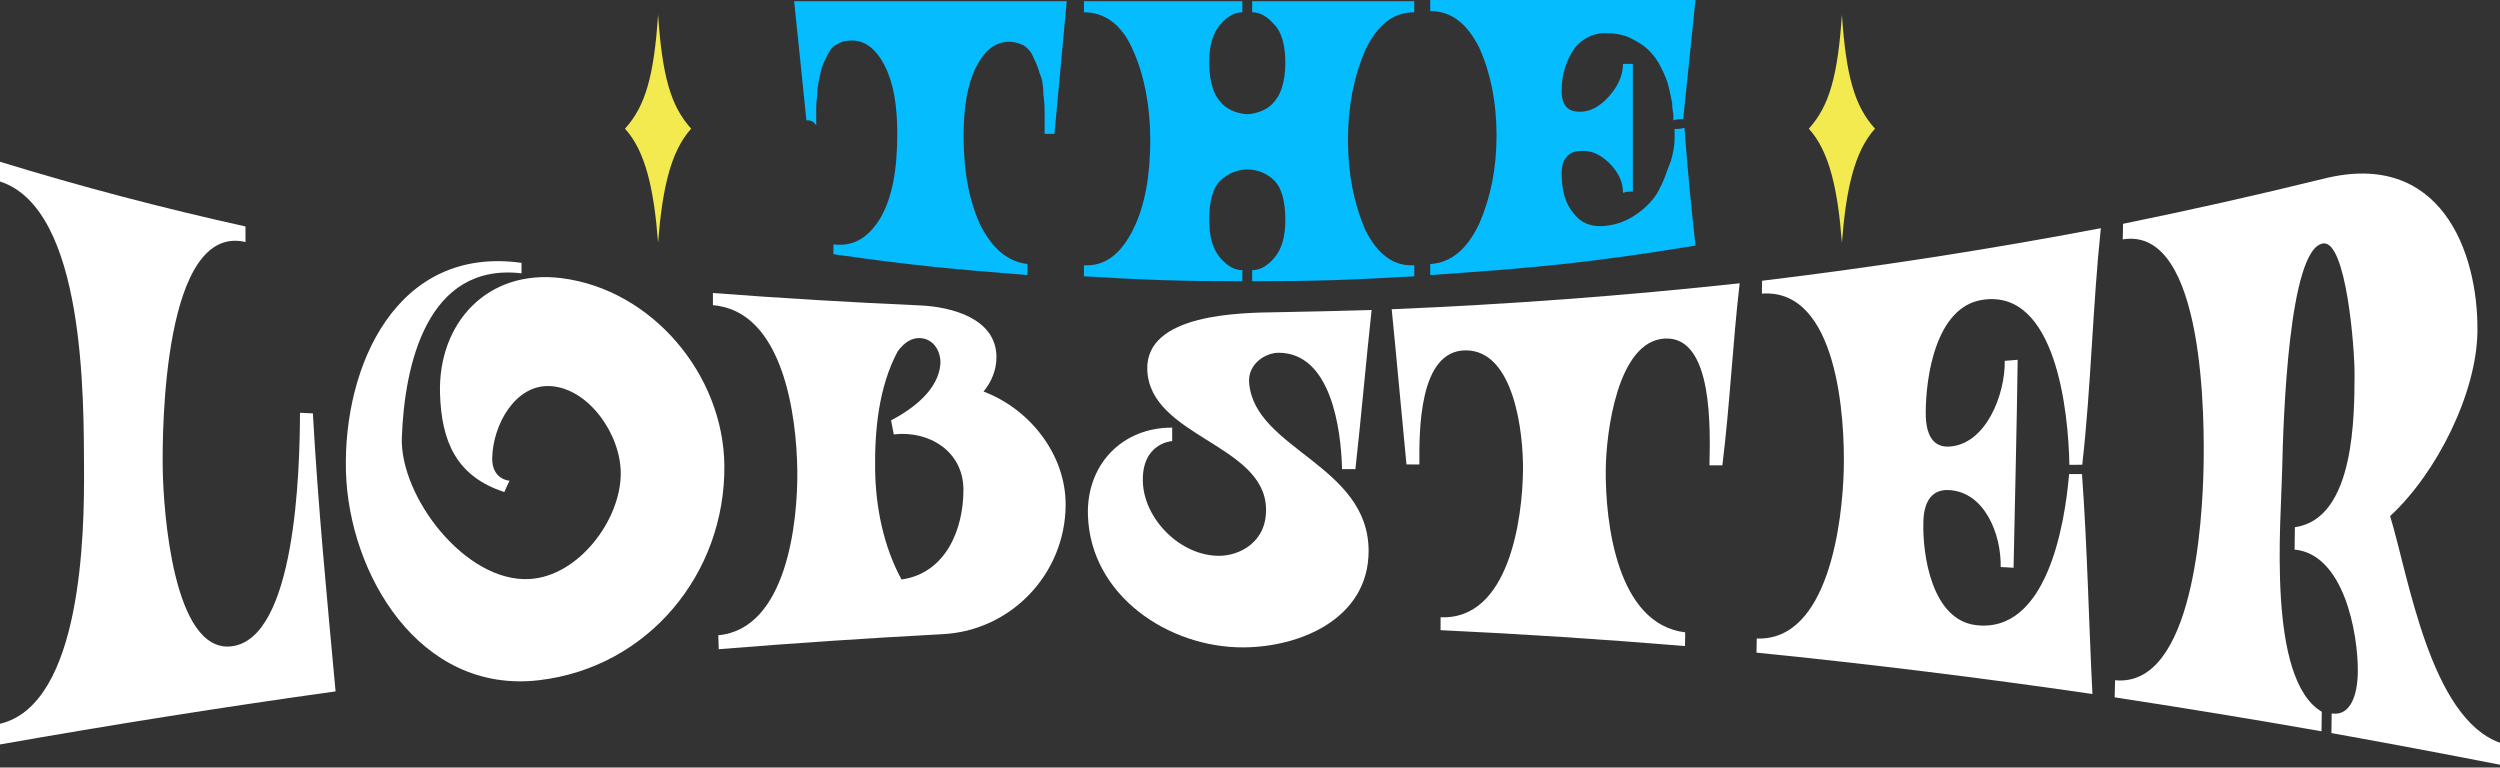 <svg width="342" height="105" viewBox="0 0 342 105" fill="none" xmlns="http://www.w3.org/2000/svg">
<rect x="0" y="0" width="342" height="105" fill="#333333" stroke="none"/>
<g clip-path="url(#clip0_1452_10617)">
<path d="M0 101.84C0 100.789 0 100.219 0 99.016C11.251 96.326 11.545 72.761 11.496 64.147C11.444 54.699 11.712 28.631 0 24.827C0 23.642 0 23.094 0 22.129C11.085 25.538 22.262 28.471 33.58 30.978C33.584 31.738 33.584 32.17 33.584 33.105C22.418 30.516 22.169 58.443 22.262 64.192C22.354 69.885 23.694 89.251 31.602 88.424C40.478 87.492 41.017 64.162 41.039 56.469C41.744 56.502 42.096 56.521 42.801 56.551C43.507 69.229 44.742 81.937 45.907 94.582C30.559 96.721 15.263 99.15 0 101.84Z" fill="white"/>
<path d="M84.92 64.706C84.89 59.345 80.486 53.105 75.279 52.818C70.477 52.553 67.423 58.149 67.334 62.653C67.275 65.634 69.709 65.764 69.709 65.764C69.423 66.338 69.279 66.647 68.993 67.31C62.336 65.153 60.387 60.261 60.194 53.842C59.909 44.241 66.618 36.764 76.827 38.053C89.21 39.618 98.958 51.253 99.092 63.641C99.252 78.48 88.638 91.348 73.661 93.062C57.359 94.925 47.7 78.499 47.325 64.468C46.939 50.02 54.268 33.567 71.342 35.959C71.346 36.455 71.346 36.745 71.346 37.39C58.428 35.885 55.333 49.882 54.973 59.84C54.68 67.921 63.664 79.728 72.466 79.21C79.179 78.815 84.957 71.077 84.92 64.706Z" fill="white"/>
<path d="M98.324 88.811C98.298 88.081 98.287 87.697 98.261 86.904C107.639 86.039 109.171 71.353 109.071 64.278C108.967 56.927 107.167 42.535 97.53 41.752C97.53 41.041 97.526 40.702 97.526 40.083C106.956 40.806 116.389 41.361 125.837 41.779C130.179 41.968 136.175 43.548 136.313 48.686C136.361 50.549 135.645 52.221 134.55 53.566C140.873 55.94 145.82 62.191 145.779 69.091C145.727 78.513 138.313 86.296 128.924 86.755C118.716 87.299 108.518 87.984 98.324 88.811ZM123.328 79.277C129.355 78.417 131.804 72.474 131.797 66.99C131.789 61.703 127.047 58.864 122.267 59.427C122.118 58.678 122.048 58.291 121.9 57.501C125.006 55.888 128.412 53.231 128.646 49.763C128.742 48.365 127.911 46.328 125.844 46.249C124.75 46.208 123.714 46.808 122.801 48.075C120.185 52.952 119.643 58.95 119.718 64.263C119.788 69.311 120.838 74.706 123.328 79.277Z" fill="white"/>
<path d="M187.638 42.404C186.855 49.658 186.224 56.927 185.419 64.181C184.688 64.177 184.324 64.177 183.593 64.173C183.459 58.618 182.06 48.25 174.895 48.257C173.158 48.257 170.683 49.755 170.88 52.344C171.57 61.469 187.256 63.581 187.226 75.406C187.2 84.583 177.967 88.524 170.089 88.562C159.851 88.606 149.197 81.472 148.829 70.526C148.596 63.615 153.453 58.477 160.355 58.499C160.355 59.241 160.355 59.609 160.355 60.34C160.355 60.34 156.147 60.578 156.344 65.962C156.529 71.017 161.484 76.096 166.868 76.036C169.395 76.01 173.358 74.307 173.191 69.479C172.887 60.746 157.261 59.699 156.949 50.586C156.685 42.904 169.659 42.784 174.776 42.71C179.062 42.635 183.348 42.535 187.638 42.404Z" fill="white"/>
<path d="M190.384 42.304C206.296 41.644 222.153 40.467 237.987 38.753C237.026 47.035 236.644 55.381 235.62 63.656C234.915 63.656 234.562 63.656 233.853 63.656C233.95 58.868 234.41 45.97 227.753 46.313C221.232 46.648 219.711 59.289 219.666 64.255C219.603 71.506 221.199 85.38 230.536 86.505C230.525 87.287 230.517 87.664 230.506 88.383C219.37 87.459 208.229 86.732 197.067 86.207C197.071 85.514 197.071 85.16 197.075 84.437C206.448 84.851 208.293 70.883 208.348 64.237C208.389 59.274 207.172 47.904 200.496 47.93C194.08 47.952 194.139 59.017 194.173 63.54C193.468 63.536 193.115 63.536 192.406 63.533C191.712 56.458 191.093 49.379 190.384 42.304Z" fill="white"/>
<path d="M240.288 89.281C240.303 88.547 240.31 88.159 240.325 87.351C250.166 87.716 252.044 71.323 252.226 64.281C252.408 57.262 251.402 39.416 241.027 40.165C241.038 39.409 241.041 39.055 241.053 38.407C256.59 36.529 272.02 34.145 287.394 31.216C286.262 41.98 286.069 52.825 284.852 63.577C284.147 63.581 283.795 63.581 283.09 63.585C282.975 56.584 281.327 39.39 271.137 41.026C264.858 42.032 263.444 51.424 263.44 56.491C263.437 60.001 264.799 61.2 266.654 61.092C271.679 60.798 274.324 53.969 274.25 49.364C274.955 49.304 275.312 49.275 276.017 49.219C275.89 58.704 275.646 68.182 275.456 77.668C274.751 77.627 274.399 77.608 273.694 77.567C273.794 73.126 271.504 67.206 266.506 67.038C264.498 66.971 263.225 68.32 263.121 71.252C262.958 76.017 264.32 84.799 270.313 85.518C279.954 86.676 282.466 71.912 283.052 64.848C283.758 64.848 284.11 64.848 284.815 64.848C285.546 74.859 285.739 84.914 286.244 94.94C270.962 92.719 255.655 90.819 240.288 89.281Z" fill="white"/>
<path d="M342 101.613C342 102.898 342 103.505 342 104.615C334.323 103.114 326.637 101.668 318.937 100.283C318.952 99.288 318.959 98.748 318.974 97.596C321.375 97.995 322.54 95.417 322.552 91.754C322.566 86.632 320.663 75.831 313.901 75.183C313.92 73.909 313.927 73.29 313.942 72.117C322.195 70.973 322.073 56.655 322.103 51.227C322.121 47.445 320.934 32.897 317.816 33.303C313.096 33.914 312.347 57.341 312.202 64.192C312.05 71.405 310.083 92.898 317.62 97.373C317.605 98.513 317.598 99.053 317.583 100.04C308.164 98.39 298.739 96.84 289.287 95.394C289.309 94.523 289.321 94.053 289.343 93.058C300.141 94.109 301.281 70.842 301.44 64.222C301.589 58.108 301.745 30.888 290.393 32.748C290.408 31.809 290.419 31.377 290.434 30.616C299.637 28.739 308.784 26.682 317.906 24.439C333.784 20.471 339.032 34.286 338.913 45.337C338.82 53.708 333.399 64.673 326.968 70.6C329.469 78.748 332.426 98.192 342 101.613Z" fill="white"/>
</g>
<path d="M90.026 33.194C89.46 25.918 88.329 20.721 85.5 17.603C88.329 14.485 89.46 10.327 90.026 2.012C90.592 10.327 91.724 14.485 94.553 17.603C91.724 20.721 90.592 25.918 90.026 33.194Z" fill="#F3EA4F"/>
<path d="M251.974 33.194C251.408 25.918 250.276 20.721 247.447 17.603C250.276 14.485 251.408 10.327 251.974 2.012C252.539 10.327 253.671 14.485 256.5 17.603C253.671 20.721 252.539 25.918 251.974 33.194Z" fill="#F3EA4F"/>
<path d="M110.316 16.463C109.644 9.912 109.308 6.552 108.636 0.168C123.587 0.168 130.979 0.168 145.93 0.168C145.258 7.392 144.922 11.088 144.25 18.311C143.746 18.311 143.41 18.311 142.906 18.311C142.906 17.135 142.906 16.296 142.906 15.623C142.906 14.951 142.906 14.111 142.738 12.936C142.738 11.76 142.57 10.752 142.234 10.08C142.066 9.408 141.73 8.568 141.394 7.896C141.058 7.056 140.554 6.552 140.05 6.216C139.378 5.88 138.706 5.712 138.034 5.712C136.187 5.712 134.675 6.888 133.499 9.24C132.323 11.592 131.819 14.784 131.819 18.647C131.819 23.687 132.659 27.719 134.171 30.911C135.851 34.103 137.866 35.783 140.554 36.119C140.554 36.791 140.554 37.127 140.554 37.63C129.971 36.791 124.595 36.287 114.012 34.775C114.012 34.271 114.012 33.935 114.012 33.431C116.699 33.767 118.715 32.591 120.395 29.903C122.075 27.047 122.747 23.183 122.747 18.311C122.747 14.447 122.243 11.424 121.067 9.072C119.891 6.72 118.379 5.544 116.531 5.544C115.691 5.544 115.019 5.712 114.515 6.048C113.844 6.384 113.508 6.888 113.172 7.56C112.836 8.232 112.5 8.904 112.332 9.576C112.164 10.248 111.996 11.088 111.828 12.096C111.828 13.104 111.66 13.944 111.66 14.616C111.66 15.287 111.66 16.128 111.66 17.135C111.156 16.463 110.82 16.463 110.316 16.463Z" fill="#04BCFE"/>
<path d="M169.954 38.471C161.219 38.471 156.851 38.303 148.283 37.798C148.283 37.127 148.283 36.791 148.283 36.287C151.139 36.455 153.323 34.775 155.003 31.415C156.683 28.055 157.355 23.855 157.355 19.151C157.355 14.447 156.515 10.248 155.003 6.888C153.491 3.36 151.139 1.68 148.283 1.68C148.283 1.008 148.283 0.672 148.283 0.168C157.019 0.168 161.219 0.168 169.954 0.168C169.954 0.84 169.954 1.176 169.954 1.68C168.946 1.68 167.938 2.184 166.93 3.36C165.922 4.536 165.418 6.216 165.418 8.568C165.418 9.912 165.586 11.088 165.922 12.096C166.258 13.104 166.762 13.776 167.266 14.28C167.77 14.784 168.442 15.12 168.946 15.287C169.45 15.456 170.122 15.623 170.626 15.623C171.13 15.623 171.802 15.456 172.306 15.287C172.81 15.12 173.482 14.784 173.986 14.28C174.49 13.776 174.994 13.104 175.33 12.096C175.666 11.088 175.834 9.912 175.834 8.568C175.834 6.216 175.33 4.368 174.322 3.36C173.314 2.184 172.306 1.68 171.298 1.68C171.298 1.008 171.298 0.672 171.298 0.168C180.202 0.168 184.57 0.168 193.473 0.168C193.473 0.84 193.473 1.176 193.473 1.68C190.617 1.68 188.433 3.36 186.754 6.888C185.242 10.416 184.402 14.447 184.402 19.151C184.402 23.855 185.242 27.887 186.754 31.415C188.433 34.775 190.617 36.455 193.473 36.287C193.473 36.959 193.473 37.294 193.473 37.798C184.57 38.303 180.202 38.471 171.298 38.471C171.298 37.798 171.298 37.462 171.298 36.959C172.306 36.959 173.314 36.455 174.322 35.279C175.33 34.103 175.834 32.423 175.834 30.071C175.834 27.551 175.33 25.703 174.322 24.695C173.314 23.687 171.97 23.183 170.626 23.183C169.282 23.183 168.106 23.687 166.93 24.695C165.922 25.703 165.418 27.551 165.418 30.071C165.418 32.423 165.922 34.103 166.93 35.279C167.938 36.455 168.946 36.959 169.954 36.959C169.954 37.63 169.954 37.967 169.954 38.471Z" fill="#04BCFE"/>
<path d="M231.942 33.599C217.494 35.95 210.271 36.622 195.655 37.63C195.655 36.958 195.655 36.622 195.655 36.118C198.511 35.95 200.695 34.102 202.375 30.575C203.887 27.047 204.727 23.183 204.727 18.479C204.727 13.943 203.887 9.912 202.375 6.552C200.695 3.192 198.511 1.512 195.655 1.512C195.655 0.84 195.655 0.504 195.655 0C210.103 0 217.494 0 231.942 0C231.27 6.552 230.934 9.744 230.262 16.295C229.758 16.295 229.422 16.295 228.918 16.463C228.918 16.295 228.918 16.127 228.918 15.791C228.918 15.455 228.75 14.951 228.75 14.111C228.582 13.271 228.414 12.431 228.246 11.759C228.078 11.088 227.742 10.248 227.238 9.24C226.734 8.232 226.23 7.56 225.558 6.888C224.886 6.216 224.046 5.712 223.038 5.208C222.03 4.704 220.854 4.536 219.51 4.536C217.83 4.536 216.318 5.376 215.31 6.72C214.302 8.232 213.63 10.08 213.63 12.431C213.63 14.447 214.47 15.287 216.15 15.287C217.662 15.287 219.006 14.447 220.182 13.103C221.358 11.759 222.03 10.248 222.03 8.736C222.534 8.736 222.87 8.736 223.374 8.736C223.374 15.623 223.374 19.151 223.374 26.207C222.87 26.207 222.534 26.207 222.03 26.375C222.03 24.863 221.358 23.519 220.182 22.343C219.006 21.167 217.662 20.495 216.15 20.663C215.31 20.663 214.638 20.999 214.302 21.503C213.798 22.007 213.63 22.847 213.63 23.687C213.63 26.039 214.134 27.887 215.31 29.231C216.318 30.575 217.83 31.079 219.51 30.911C221.358 30.743 222.87 30.071 224.214 29.063C225.558 28.055 226.566 26.879 227.07 25.703C227.742 24.527 228.078 23.183 228.582 22.007C228.918 20.831 229.086 19.823 229.086 18.983C229.086 18.479 229.086 18.143 229.086 17.639C229.59 17.639 229.926 17.639 230.43 17.471C230.934 24.023 231.27 27.383 231.942 33.599Z" fill="#04BCFE"/>
<defs>
<clipPath id="clip0_1452_10617">
<rect width="342" height="82.482" fill="white" transform="translate(0 22.129)"/>
</clipPath>
</defs>
</svg>
